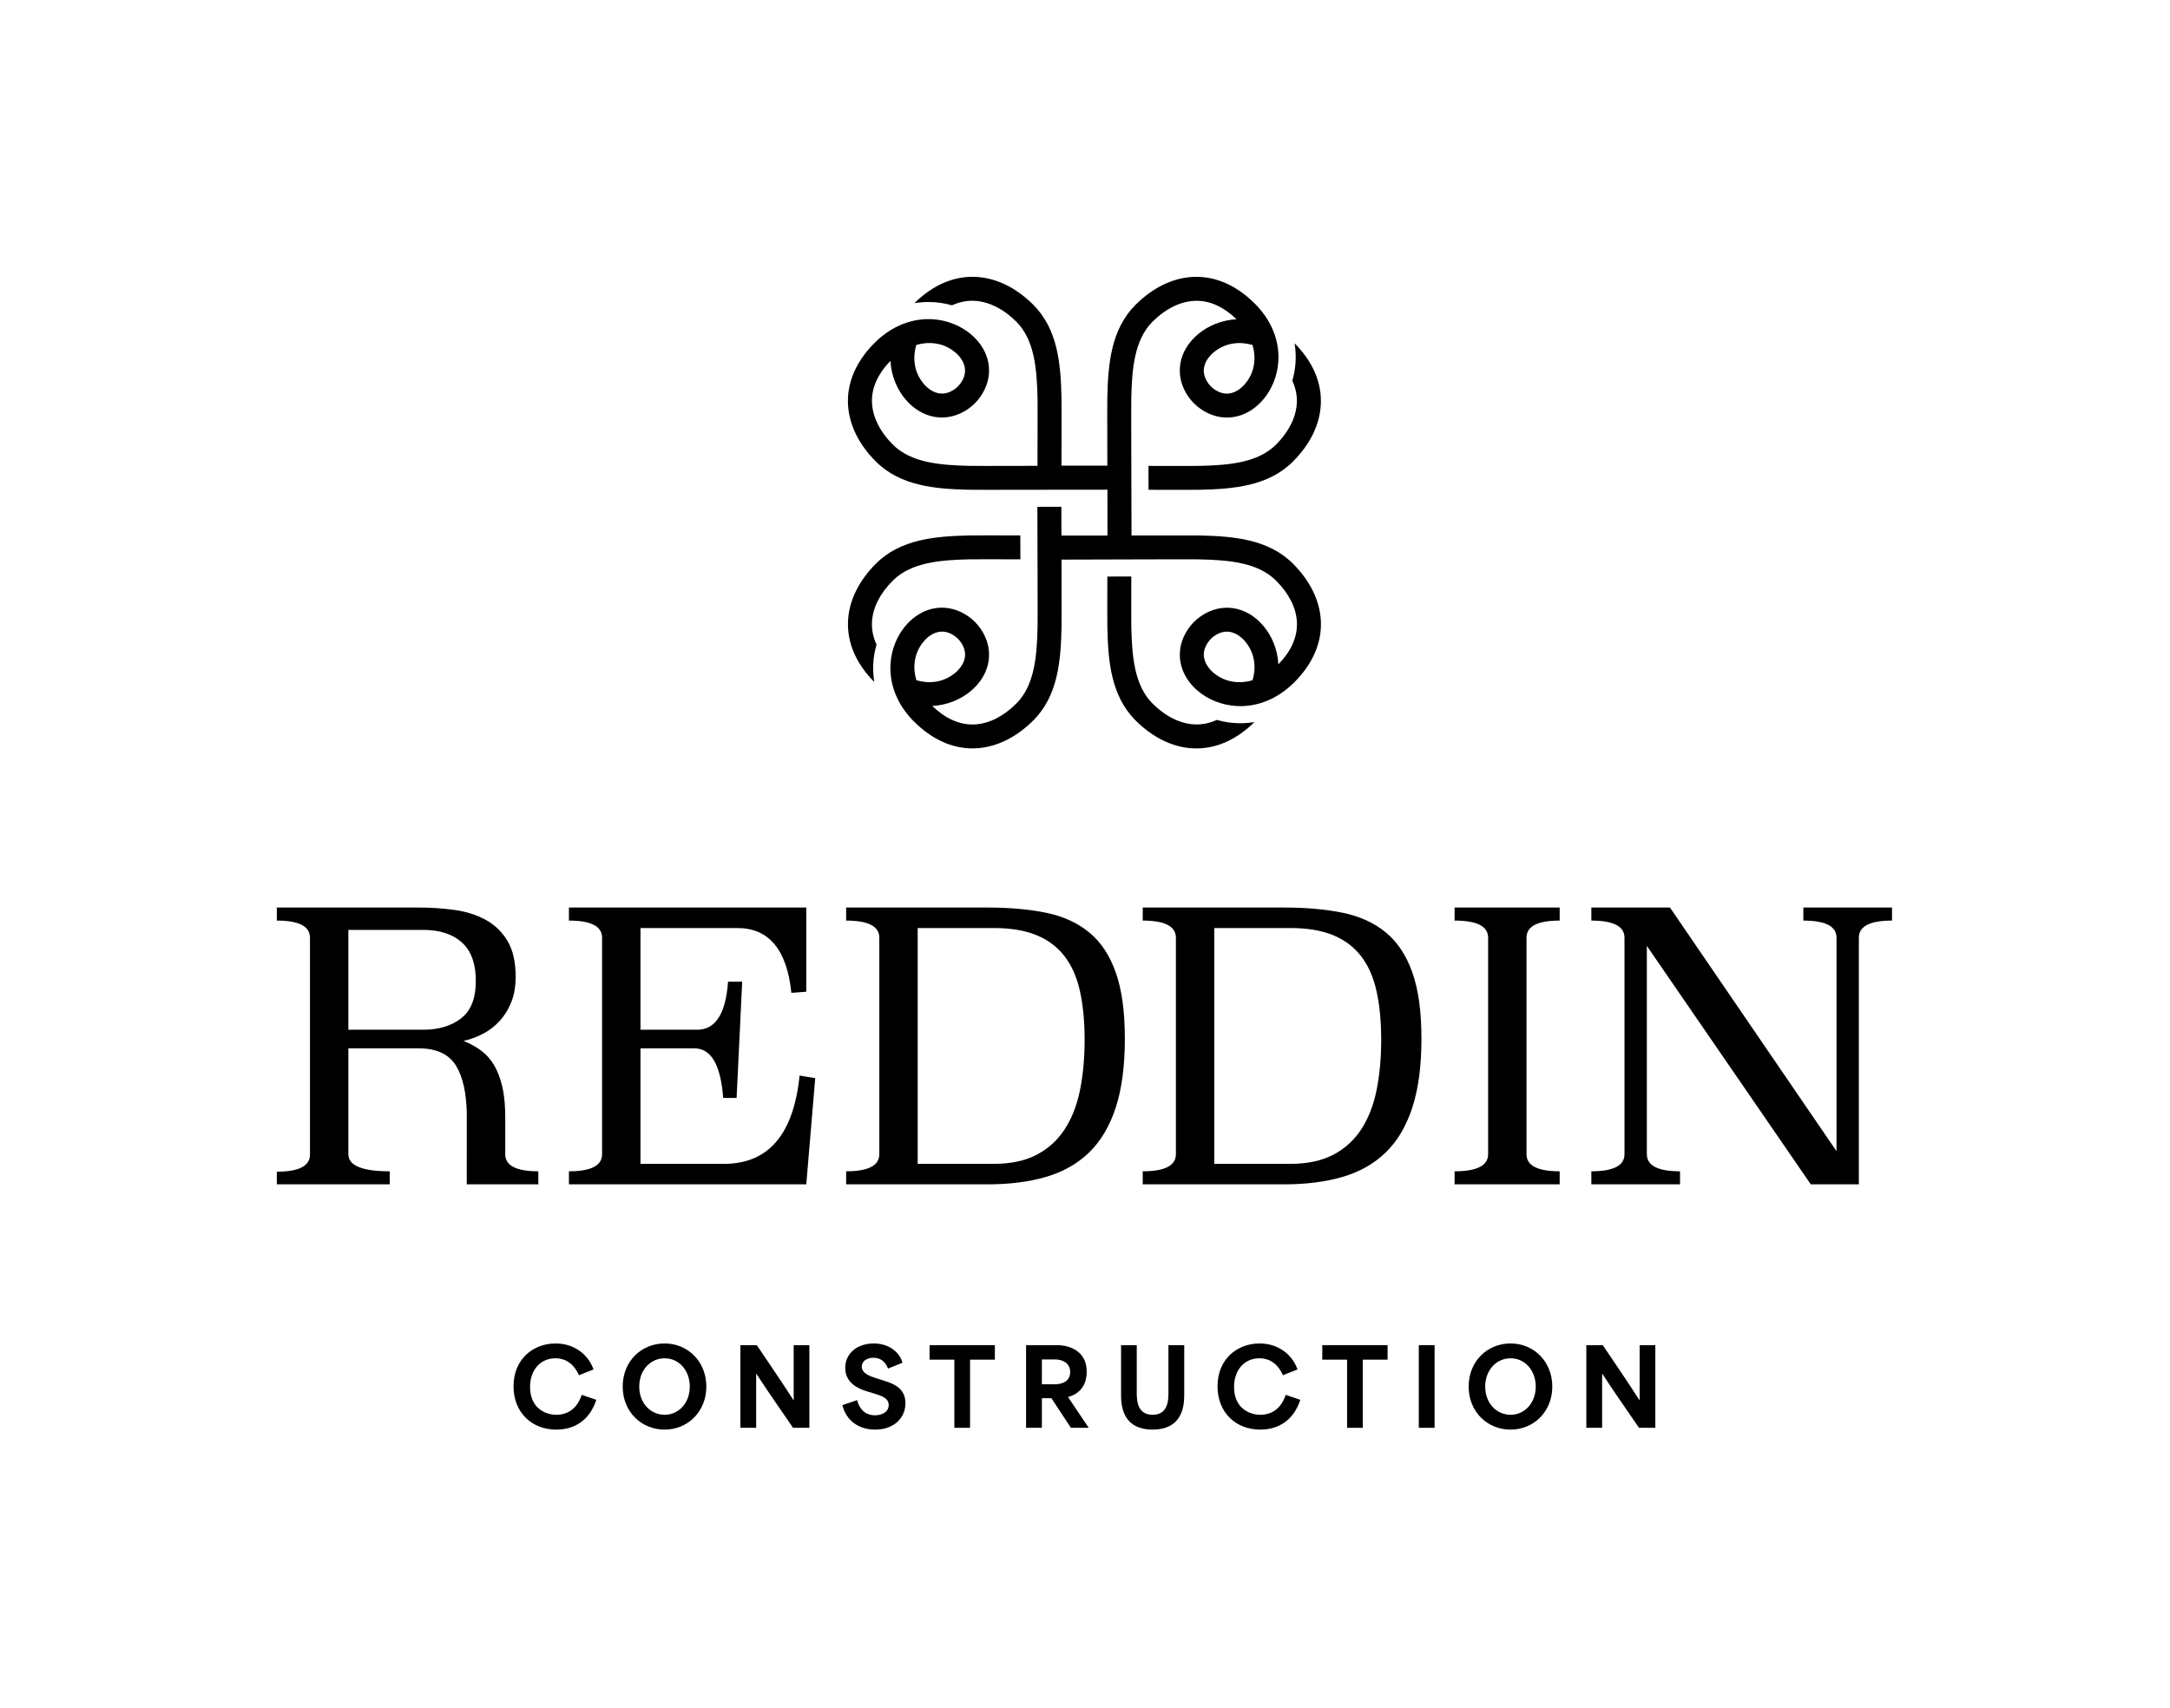 <svg width="1451" height="1142" viewBox="0 0 1451 1142" fill="none" xmlns="http://www.w3.org/2000/svg">
<path d="M853.168 297.396C840.875 309.654 821.106 311.118 801.909 311.564C799.134 311.632 785.454 311.621 767.932 311.575C767.955 316.366 767.966 321.272 767.978 326.143V327.549C767.978 327.549 768.058 327.561 768.092 327.549C776.865 327.584 784.571 327.595 790.499 327.595C796.428 327.595 800.786 327.572 802.276 327.538C824.729 327.023 848.019 325.137 864.509 308.705C875.885 297.35 882.33 284.315 883.155 271.005C884.05 256.345 878.007 242.018 865.656 229.577C867.067 238.233 866.413 246.752 864.131 254.573C873.053 273.989 860.221 290.364 853.168 297.396Z" fill="black"/>
<path d="M583.08 415.596C583.665 406.231 588.492 396.763 597.07 388.222C609.363 375.964 629.132 374.5 648.329 374.054C651.104 373.985 664.773 374.008 682.295 374.054C682.284 369.251 682.272 364.335 682.249 359.44V358.068H682.134C664.337 358.034 650.886 358.023 647.962 358.091C625.509 358.606 602.219 360.492 585.729 376.924C574.353 388.279 567.897 401.314 567.083 414.625C566.188 429.295 572.232 443.623 584.593 456.064C583.171 447.419 583.825 438.889 586.107 431.068C583.768 426.025 582.759 420.856 583.08 415.608V415.596Z" fill="black"/>
<path d="M883.179 414.636C882.354 401.326 875.909 388.29 864.533 376.936C848.043 360.504 824.753 358.617 802.3 358.103H756.534V357.897H756.603L756.442 300.106C756.396 282.633 756.385 269.003 756.454 266.236C756.901 247.094 758.369 227.381 770.662 215.123C777.714 208.09 794.158 195.272 813.653 204.214C817.919 206.158 822.334 209.165 826.829 213.499C821.806 213.773 816.99 214.871 812.563 216.655C808.343 218.347 804.479 220.657 801.13 223.459C787.645 234.733 785.03 251.508 794.594 265.253C794.617 265.275 794.629 265.287 794.64 265.31C796.876 268.5 799.628 271.244 802.828 273.474C806.211 275.83 809.765 277.442 813.389 278.357C824.547 281.158 836.255 277.19 844.798 267.025C847.608 263.686 849.924 259.832 851.61 255.636C853.41 251.211 854.511 246.385 854.786 241.377C855.222 233.887 853.788 225.951 850.027 218.233C847.47 212.973 843.835 207.816 838.961 202.956C838.904 202.899 838.847 202.842 838.789 202.785C826.278 190.389 811.887 184.317 797.128 185.221C783.78 186.044 770.708 192.47 759.321 203.814C742.842 220.257 740.95 243.481 740.422 265.87C740.354 268.797 740.365 282.21 740.411 299.957V300.06C740.422 303.708 740.434 307.538 740.445 311.495C740.377 311.506 740.296 311.506 740.216 311.495V311.392L709.988 311.415V311.472H709.77C709.782 307.515 709.793 303.685 709.805 300.037V299.98C709.839 282.21 709.851 268.774 709.782 265.847C709.266 243.458 707.374 220.234 690.895 203.791C679.508 192.448 666.435 186.021 653.087 185.198C638.352 184.295 623.949 190.355 611.449 202.75C614.557 202.224 617.688 201.961 620.841 201.961C626.231 201.961 631.529 202.716 636.574 204.18C656.046 195.26 672.501 208.067 679.554 215.1C691.847 227.358 693.315 247.071 693.762 266.213C693.831 268.98 693.808 282.61 693.762 300.083C693.762 303.742 693.75 307.572 693.739 311.517C689.794 311.529 685.953 311.54 682.272 311.552C664.75 311.586 651.08 311.609 648.305 311.54C629.109 311.094 609.339 309.631 597.046 297.373C589.994 290.34 577.151 273.943 586.084 254.527C588.045 250.262 591.049 245.848 595.418 241.354C595.693 246.374 596.794 251.199 598.606 255.624C600.292 259.81 602.597 263.652 605.406 266.991C616.713 280.438 633.535 283.045 647.319 273.508C647.342 273.486 647.354 273.474 647.377 273.463C650.576 271.233 653.328 268.489 655.564 265.298C657.926 261.925 659.543 258.38 660.461 254.767C663.27 243.641 659.291 231.966 649.097 223.447C645.737 220.634 641.861 218.324 637.641 216.643C633.203 214.86 628.387 213.762 623.375 213.487C615.864 213.053 607.917 214.482 600.177 218.233C594.902 220.771 589.719 224.408 584.845 229.267C584.753 229.359 584.662 229.45 584.57 229.542C572.208 241.983 566.165 256.311 567.059 270.981C567.873 284.291 574.33 297.327 585.705 308.682C602.195 325.113 625.485 327 647.938 327.515C649.418 327.549 653.603 327.572 659.692 327.572C665.782 327.572 673.361 327.56 682.157 327.538H682.226L740.491 327.48L740.514 358.16L709.747 358.137L709.69 339.189V338.892C704.186 338.904 698.807 338.926 693.659 338.938V339.235L693.785 385.512C693.831 402.984 693.854 416.614 693.785 419.381C693.338 438.523 691.87 458.237 679.577 470.495C671.011 479.048 661.516 483.862 652.124 484.445C646.849 484.765 641.666 483.747 636.597 481.415C632.091 479.356 627.687 476.246 623.398 472.118C628.41 471.844 633.237 470.746 637.664 468.962C641.884 467.27 645.748 464.96 649.108 462.159C662.594 450.895 665.208 434.121 655.633 420.376C655.622 420.353 655.599 420.33 655.587 420.308C653.362 417.117 650.61 414.373 647.411 412.143C644.028 409.788 640.473 408.175 636.849 407.26C625.692 404.459 613.972 408.427 605.429 418.592C602.608 421.943 600.28 425.819 598.594 430.038C596.806 434.452 595.705 439.243 595.441 444.24C595.017 451.73 596.439 459.654 600.2 467.373C602.757 472.633 606.404 477.801 611.277 482.661C611.346 482.73 611.403 482.787 611.472 482.844C623.169 494.427 636.505 500.488 650.243 500.488C651.195 500.488 652.147 500.454 653.11 500.396C666.458 499.573 679.531 493.147 690.918 481.804C707.397 465.36 709.289 442.136 709.805 419.747C709.873 416.831 709.862 403.418 709.828 385.672V385.557C709.816 381.91 709.805 378.079 709.793 374.123H710.011V374.237L767.955 374.077C785.478 374.031 799.158 374.008 801.933 374.077C821.13 374.523 840.899 375.986 853.192 388.245C861.77 396.786 866.597 406.254 867.171 415.619C867.492 420.868 866.483 426.036 864.155 431.079C862.091 435.584 858.972 439.987 854.809 444.263C854.545 439.278 853.444 434.487 851.656 430.073C849.97 425.853 847.653 421.977 844.832 418.627C833.537 405.191 816.715 402.572 802.931 412.12C802.908 412.132 802.885 412.155 802.862 412.166C799.663 414.384 796.911 417.129 794.674 420.319C792.312 423.692 790.684 427.248 789.778 430.862C786.98 441.988 790.959 453.663 801.142 462.182C804.502 464.983 808.378 467.304 812.598 468.985C817.024 470.769 821.84 471.867 826.852 472.141C827.7 472.198 828.549 472.221 829.397 472.221C836.152 472.221 843.181 470.723 850.05 467.407C855.337 464.846 860.52 461.21 865.393 456.35C865.485 456.258 865.588 456.155 865.68 456.064C878.03 443.623 884.074 429.307 883.179 414.636ZM837.528 230.72C838.743 234.848 839.168 239.158 838.548 243.389C837.895 248.055 835.98 252.629 832.517 256.756C831.198 258.323 827.826 261.799 823.182 262.897C819.983 263.652 816.164 263.274 812.002 260.37C810.362 259.215 808.94 257.808 807.793 256.162C806.555 254.39 805.775 252.697 805.35 251.073C803.298 243.355 809.226 237.546 811.428 235.717C815.556 232.263 820.132 230.354 824.811 229.702C829.053 229.084 833.377 229.508 837.528 230.72ZM612.676 230.697C616.839 229.473 621.174 229.062 625.417 229.679C630.095 230.331 634.671 232.24 638.799 235.694C640.37 237.009 643.856 240.359 644.945 244.99C645.714 248.192 645.335 251.988 642.423 256.15C641.264 257.786 639.842 259.204 638.203 260.347C636.425 261.582 634.717 262.36 633.088 262.783C625.348 264.818 619.534 258.918 617.688 256.722C614.224 252.606 612.309 248.032 611.656 243.366C611.048 239.136 611.461 234.825 612.676 230.697ZM612.711 454.898C611.495 450.77 611.071 446.459 611.69 442.228C612.344 437.563 614.259 432.989 617.722 428.861C619.041 427.294 622.401 423.818 627.045 422.732C630.244 421.966 634.063 422.343 638.226 425.247C639.877 426.402 641.299 427.809 642.446 429.455C643.684 431.228 644.464 432.92 644.888 434.544C646.929 442.262 641.012 448.071 638.81 449.901C634.682 453.354 630.107 455.263 625.439 455.915C621.197 456.533 616.862 456.11 612.711 454.898ZM837.551 454.92C833.4 456.144 829.076 456.556 824.833 455.938C820.155 455.286 815.579 453.377 811.44 449.923C809.869 448.608 806.383 445.258 805.293 440.627C804.525 437.437 804.903 433.629 807.816 429.478C808.974 427.832 810.385 426.414 812.036 425.27C813.813 424.035 815.522 423.258 817.15 422.835C824.891 420.799 830.705 426.7 832.539 428.895C836.003 433.023 837.918 437.585 838.571 442.251C839.191 446.482 838.766 450.793 837.551 454.92Z" fill="black"/>
<path d="M813.664 481.437C794.181 490.356 777.737 477.55 770.684 470.517C758.391 458.259 756.924 438.546 756.476 419.404C756.408 416.637 756.419 403.006 756.465 385.534C751.568 385.546 746.523 385.557 741.466 385.568H741.431C741.099 385.568 740.766 385.58 740.434 385.58V385.637C740.399 403.407 740.388 416.842 740.457 419.77C740.973 442.159 742.865 465.383 759.343 481.826C770.73 493.169 783.803 499.607 797.151 500.419C798.114 500.476 799.066 500.51 800.018 500.51C813.767 500.51 827.104 494.45 838.8 482.867C835.693 483.393 832.551 483.656 829.397 483.656C824.008 483.656 818.71 482.901 813.664 481.437Z" fill="black"/>
<path d="M484.073 778.331H428.264V701.099H464.391C475.515 701.099 481.915 712.15 483.575 734.235H492.541L496.276 656.504H486.811C485.315 677.927 478.425 688.643 466.132 688.643H428.264V620.622H493.039C514.135 620.622 526.175 635.073 529.166 663.975L539.13 663.222V606.915H380.424V615.636C395.201 615.636 402.599 619.462 402.599 627.095V771.849C402.599 779.491 395.201 783.308 380.424 783.308V792.029H539.13L545.113 721.026L534.651 719.285C530.662 758.649 513.8 778.331 484.073 778.331Z" fill="black"/>
<path d="M728.233 623.487C720.427 617.095 710.827 612.735 699.458 610.405C688.081 608.084 675.08 606.915 660.466 606.915H565.792V615.636C580.569 615.636 587.967 619.462 587.967 627.095V771.849C587.967 779.491 580.569 783.308 565.792 783.308V792.029H660.466C675.08 792.029 688.081 790.37 699.458 787.043C710.827 783.725 720.427 778.285 728.233 770.724C736.039 763.173 741.977 753.164 746.047 740.708C750.109 728.251 752.149 712.885 752.149 694.617C752.149 676.35 750.109 661.726 746.047 650.267C741.977 638.808 736.039 629.878 728.233 623.487ZM722.132 729.122C720.047 739.339 716.602 748.096 711.788 755.403C706.974 762.719 700.7 768.358 692.976 772.347C685.252 776.336 675.742 778.331 664.455 778.331H613.632V620.622H664.455C675.742 620.622 685.252 622.199 692.976 625.354C700.7 628.509 706.974 633.196 711.788 639.434C716.602 645.662 720.047 653.467 722.132 662.851C724.199 672.234 725.241 683.076 725.241 695.36C725.241 707.645 724.199 718.904 722.132 729.122Z" fill="black"/>
<path d="M926.547 623.487C918.742 617.095 909.15 612.735 897.773 610.405C886.395 608.084 873.395 606.915 858.781 606.915H764.106V615.636C778.893 615.636 786.281 619.462 786.281 627.095V771.849C786.281 779.491 778.893 783.308 764.106 783.308V792.029H858.781C873.395 792.029 886.395 790.37 897.773 787.043C909.15 783.725 918.742 778.285 926.547 770.724C934.353 763.173 940.291 753.164 944.362 740.708C948.432 728.251 950.463 712.885 950.463 694.617C950.463 676.35 948.432 661.726 944.362 650.267C940.291 638.808 934.353 629.878 926.547 623.487ZM920.446 729.122C918.37 739.339 914.916 748.096 910.102 755.403C905.288 762.719 899.015 768.358 891.291 772.347C883.567 776.336 874.066 778.331 862.77 778.331H811.947V620.622H862.77C874.066 620.622 883.567 622.199 891.291 625.354C899.015 628.509 905.288 633.196 910.102 639.434C914.916 645.662 918.37 653.467 920.446 662.851C922.522 672.234 923.556 683.076 923.556 695.36C923.556 707.645 922.522 718.904 920.446 729.122Z" fill="black"/>
<path d="M972.638 615.636C987.587 615.636 995.057 619.462 995.057 627.095V771.849C995.057 779.491 987.587 783.308 972.638 783.308V792.029H1042.9V783.308C1028.11 783.308 1020.72 779.491 1020.72 771.849V627.095C1020.72 619.453 1028.11 615.636 1042.9 615.636V606.915H972.638V615.636Z" fill="black"/>
<path d="M1205.84 606.915V615.636C1220.62 615.636 1228.01 619.462 1228.01 627.095V769.854L1116.64 606.915H1064.07V615.636C1078.84 615.636 1086.24 619.462 1086.24 627.095V771.849C1086.24 779.491 1078.84 783.308 1064.07 783.308V792.029H1123.37V783.308C1108.58 783.308 1101.19 779.491 1101.19 771.849V632.58L1210.81 792.029H1242.95V627.095C1242.95 619.453 1250.34 615.636 1265.13 615.636V606.915H1205.83H1205.84Z" fill="black"/>
<path d="M327.244 792.029H359.962V783.308C345.638 783.308 338.277 779.709 337.833 772.538V746.827C337.833 745.721 337.815 744.651 337.787 743.591V741.968H337.733C337.506 736.175 336.881 731.043 335.838 726.592C334.506 720.935 332.638 716.103 330.236 712.105C327.824 708.107 324.878 704.861 321.387 702.359C318.586 700.356 315.585 698.615 312.358 697.156C311.56 696.784 310.753 696.439 309.928 696.113C310.744 695.932 311.551 695.732 312.358 695.506C315.975 694.526 319.484 693.148 322.883 691.372C327.035 689.223 330.734 686.394 333.971 682.904C335.458 681.299 336.808 679.55 338.023 677.655C339.483 675.416 340.743 672.977 341.822 670.321C343.807 665.425 344.804 659.732 344.804 653.259C344.804 643.296 342.973 635.281 339.329 629.216C338.912 628.527 338.476 627.847 338.023 627.195C338.005 627.158 337.987 627.131 337.96 627.095C334.488 622.045 330.091 618.065 324.751 615.137C318.686 611.819 311.751 609.616 303.954 608.537C296.139 607.458 288.17 606.915 280.029 606.915H185.11V615.636C199.888 615.636 207.276 619.462 207.276 627.113V772.084C207.276 779.736 199.888 783.562 185.11 783.562V792.029H260.601V783.308C242.161 783.308 232.942 779.491 232.942 771.849V701.09H280.029C291.987 701.09 300.337 705.043 305.069 712.93C309.448 720.237 311.805 730.645 312.122 744.144V771.849C312.122 772.057 312.122 772.266 312.104 772.465V792.029H327.244ZM283.021 688.634H232.942V621.864H283.021C293.982 621.864 302.576 624.647 308.804 630.214C310.128 631.401 311.315 632.716 312.358 634.175C316.22 639.57 318.151 646.849 318.151 655.997C318.151 665.144 316.22 671.898 312.358 676.957C311.188 678.498 309.838 679.858 308.306 681.037C301.742 686.104 293.32 688.634 283.021 688.634Z" fill="black"/>
<path d="M1060.72 954.847V899.568H1071.71C1079.86 911.687 1088.01 923.522 1096.23 936.35H1096.37V899.568H1106.86V954.847H1095.94C1087.79 942.87 1079.64 931.389 1071.49 918.845H1071.28V954.847H1060.72Z" fill="black"/>
<path d="M1010.04 956.051C994.657 956.051 982.042 944.286 982.042 927.277C982.042 910.268 994.586 898.433 1010.04 898.433C1025.56 898.433 1037.96 910.481 1037.96 927.277C1037.96 944.003 1025.63 956.051 1010.04 956.051ZM993.098 927.277C993.098 938.404 1000.68 946.129 1010.11 946.129C1019.6 946.129 1026.9 938.12 1026.9 927.277C1026.9 916.647 1019.82 908.355 1010.11 908.355C1000.54 908.355 993.098 916.292 993.098 927.277Z" fill="black"/>
<path d="M948.698 954.847V899.568H959.258V954.847H948.698Z" fill="black"/>
<path d="M900.748 909.277H884.164V899.568H927.82V909.277H911.236V954.847H900.748V909.277Z" fill="black"/>
<path d="M842.744 956.051C826.16 956.051 814.112 944.499 814.112 927.065C814.112 908.568 827.649 898.433 842.248 898.433C854.154 898.433 863.792 905.237 867.619 915.796L857.839 919.694C855.075 913.174 849.902 908.355 842.106 908.355C832.397 908.355 825.168 915.796 825.168 927.561C825.168 941.097 834.665 946.129 842.886 946.129C850.752 946.129 856.918 941.451 859.682 932.805L869.462 936.136C864.997 949.885 854.792 956.051 842.744 956.051Z" fill="black"/>
<path d="M770.662 956.051C752.519 956.051 749.613 942.87 749.613 933.16V899.568H760.102V932.31C760.102 940.318 762.724 946.13 770.733 946.13C778.741 946.13 781.292 940.318 781.292 932.31V899.568H791.852V933.16C791.852 942.444 789.23 956.051 770.662 956.051Z" fill="black"/>
<path d="M686.105 954.847V899.568H707.437C711.194 899.568 726.643 901.127 726.643 917.356C726.643 927.774 720.478 932.593 714.17 934.223V934.294C718.777 941.098 723.383 947.972 727.99 954.847H716.084L703.043 935.074H696.665C696.665 941.665 696.665 948.256 696.665 954.847H686.105ZM696.665 925.719H705.524C709.493 925.719 715.587 924.231 715.587 917.569C715.587 910.978 709.564 909.135 705.666 909.135H696.665C696.665 915.372 696.665 919.482 696.665 925.719Z" fill="black"/>
<path d="M638.155 909.277H621.571V899.568H665.227V909.277H648.644V954.847H638.155V909.277Z" fill="black"/>
<path d="M585.165 956.051C574.392 956.051 565.888 950.239 563.266 939.68L573.117 936.349C575.243 944.144 580.274 946.483 585.023 946.483C589.913 946.483 594.236 944.144 594.236 939.68C594.236 935.002 589.558 933.514 584.881 932.026L579.92 930.537C574.463 928.907 565.179 925.222 565.179 914.733C565.179 904.741 573.613 898.433 584.243 898.433C594.732 898.433 601.677 904.599 603.449 911.331L593.811 915.229C592.11 910.765 588.921 908.001 584.031 908.001C579.353 908.001 576.235 910.481 576.235 913.883C576.235 918.348 581.408 920.261 585.802 921.679L591.614 923.521C596.645 925.151 605.433 927.915 605.433 938.404C605.433 948.397 597.567 956.051 585.165 956.051Z" fill="black"/>
<path d="M495.06 954.847V899.568H506.044C514.195 911.687 522.345 923.522 530.566 936.35H530.707V899.568H541.196V954.847H530.282C522.132 942.87 513.982 931.389 505.832 918.845H505.619V954.847H495.06Z" fill="black"/>
<path d="M444.375 956.051C428.996 956.051 416.381 944.286 416.381 927.277C416.381 910.268 428.925 898.433 444.375 898.433C459.895 898.433 472.297 910.481 472.297 927.277C472.297 944.003 459.966 956.051 444.375 956.051ZM427.437 927.277C427.437 938.404 435.02 946.129 444.445 946.129C453.942 946.129 461.242 938.12 461.242 927.277C461.242 916.647 454.155 908.355 444.445 908.355C434.878 908.355 427.437 916.292 427.437 927.277Z" fill="black"/>
<path d="M372.011 956.054C355.428 956.054 343.38 944.502 343.38 927.068C343.38 908.57 356.916 898.436 371.515 898.436C383.422 898.436 393.06 905.24 396.887 915.799L387.107 919.697C384.343 913.177 379.169 908.358 371.374 908.358C361.664 908.358 354.436 915.799 354.436 927.564C354.436 941.1 363.932 946.132 372.153 946.132C380.02 946.132 386.186 941.454 388.949 932.808L398.73 936.139C394.265 949.888 384.059 956.054 372.011 956.054Z" fill="black"/>
</svg>

